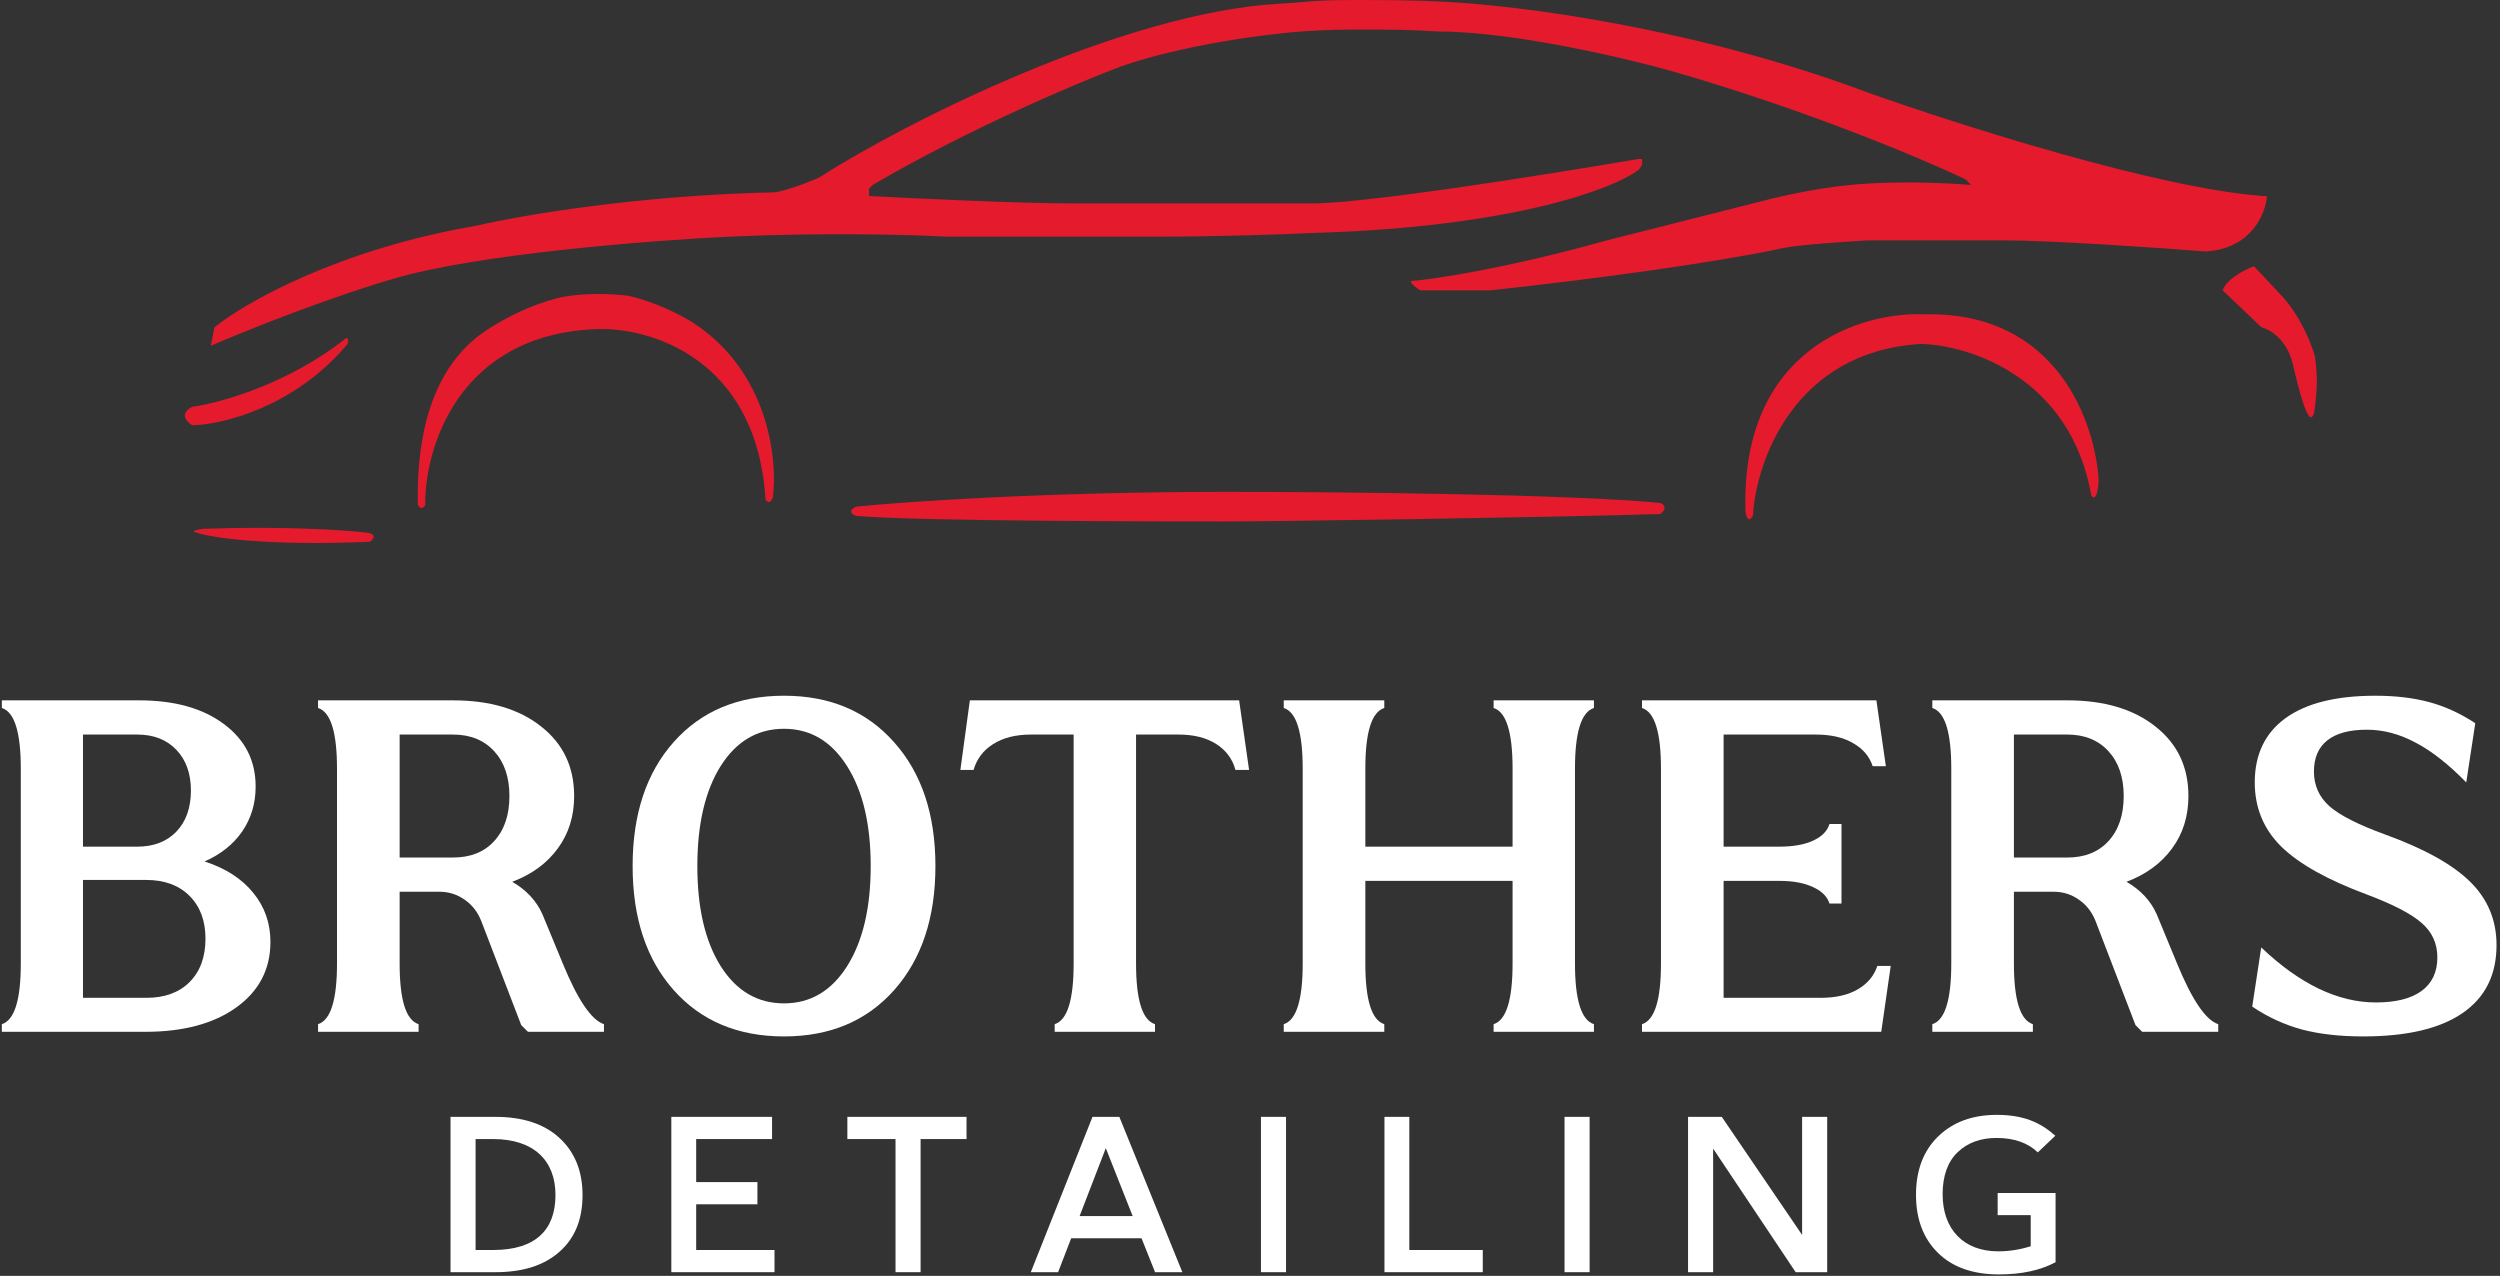 <svg width="676" height="345" viewBox="0 0 676 345" fill="none" xmlns="http://www.w3.org/2000/svg">
<rect x="0" y="0" width="676" height="345" fill="#333333" stroke="none"/>
<path d="M381.488 76C387.821 75.5 407.288 72.6 434.488 65L475.988 54.5C480.321 53.333 491.288 50.8 500.488 50C504.988 49.5 517.788 48.8 532.988 50L531.488 48.5C520.321 43.167 488.988 29.9 452.988 19.5C440.154 15.833 409.288 8.5 388.488 8.5C381 8 374.983 8 369 8C363.843 8 358.863 8 351.988 8.5C342.821 9.167 320.188 12 302.988 18C291.488 22.333 261.988 34.8 235.988 50L234.988 51V53C247.488 53.667 275.888 55 289.488 55H354.988C372.988 55 442.988 43 442.988 43H443.988C443.988 43 444.142 43.935 443.988 44.5C443.802 45.179 442.988 46 442.988 46C436.321 51 409.388 61.4 354.988 63C348.154 63.333 329.988 64 311.988 64H255.988C247.321 63.5 223.388 62.8 196.988 64C175.988 65 128.388 68.7 105.988 75.5C98.988 77.5 79.388 83.9 56.988 93.5L57.988 88.5C65.988 82 91.388 67.4 128.988 61C140.321 58.333 172.288 52.8 209.488 52C210.821 51.833 215.088 50.8 221.488 48C245.488 32.667 304.045 3.327 345.988 1C355 0.5 353.5 0 368.5 0C383.5 0 389.147 0.408 391 0.5C409.532 1.42 457.412 7.159 504.988 25C528.821 33.5 583.588 51 611.988 53H612.988C612.654 57.667 608.888 67.2 596.488 68C583.654 67 554.788 65 541.988 65H504.988C499.154 65.333 486.488 66.2 482.488 67C474.488 68.833 447.388 73.7 402.988 78.5H383.988C383.154 78 381.488 76.8 381.488 76Z" fill="#E51A2C"/>
<path d="M51.988 115C48.388 112.6 50.488 110.667 51.988 110C59.321 109 77.888 103.9 93.488 91.5C93.821 91.333 94.388 91.4 93.988 93C79.588 110.2 59.988 114.833 51.988 115Z" fill="#E51A2C"/>
<path d="M160.988 89C123.788 90.6 114.821 121.333 114.988 136.5C114.188 138.1 113.321 137.167 112.988 136.5C112.488 112.5 119.488 97 131.988 89C141.988 82.6 150.821 80.333 153.988 80C153.988 80 156.988 79.5 161.988 79.5C166.988 79.5 169.988 80 169.988 80C177.188 81.6 184.321 85.333 186.988 87C207.788 100.2 210.321 124.167 208.988 134.5C208.188 136.5 207.321 135.667 206.988 135C204.588 96.6 175.321 88.333 160.988 89Z" fill="#E51A2C"/>
<path d="M99.988 146.5C71.988 147.7 56.988 145.333 52.988 144C51.388 143.572 53.654 143.155 54.988 143C76.188 142.2 93.154 143.333 98.988 144C102.188 144.4 100.988 145.833 99.988 146.5Z" fill="#E51A2C"/>
<path d="M611.488 88.5L600.988 78.5C602.188 75.3 607.154 72.833 609.488 72L616.988 80C622.188 85.6 625.154 93.333 625.988 96.5C625.988 96.5 626.488 100.364 626.488 103C626.488 105.636 625.988 110 625.988 110C624.788 119.2 621.164 103.5 619.988 98.5C618.388 91.7 613.654 89 611.488 88.5Z" fill="#E51A2C"/>
<path d="M331.988 133C282.788 133 244.488 135.667 231.488 137C229.088 138.2 230.488 139.167 231.488 139.5C248.988 141 316.988 141 331.988 141C343.488 141 414.821 140 448.988 139C450.988 137.4 449.821 136.333 448.988 136C424.588 133.6 360.821 133 331.988 133Z" fill="#E51A2C"/>
<path d="M519.488 93C485.088 95 474.821 124.833 473.988 139.5C472.788 141.5 472.154 139.667 471.988 138.5C470.5 94 503.654 84.167 520.488 85C556.488 84.2 566.654 114.667 567.488 130C567.088 135.2 566.154 134.833 565.488 134C559.888 102 532.488 93.333 519.488 93Z" fill="#E51A2C"/>
<path d="M39.312 279H0.5V276.938C3.917 275.854 5.625 270.396 5.625 260.562V207.812C5.625 197.979 3.917 192.521 0.5 191.438V189.375H37.625C47.167 189.375 54.792 191.5 60.5 195.75C66.25 200 69.125 205.646 69.125 212.688C69.125 217.229 67.917 221.271 65.5 224.812C63.083 228.312 59.688 231.021 55.312 232.938C60.979 234.771 65.354 237.583 68.438 241.375C71.562 245.167 73.125 249.604 73.125 254.688C73.125 262.062 70.062 267.958 63.938 272.375C57.812 276.792 49.604 279 39.312 279ZM22.438 198.625V228.938H37.125C41.542 228.938 45.062 227.583 47.688 224.875C50.312 222.125 51.625 218.417 51.625 213.75C51.625 209.167 50.312 205.5 47.688 202.75C45.062 200 41.542 198.625 37.125 198.625H22.438ZM22.438 237.938V269.812H39.562C44.521 269.812 48.417 268.396 51.25 265.562C54.125 262.688 55.562 258.771 55.562 253.812C55.562 248.979 54.125 245.125 51.25 242.25C48.375 239.375 44.479 237.938 39.562 237.938H22.438Z" fill="white"/>
<path d="M108.062 241.125V260.562C108.062 270.396 109.771 275.854 113.188 276.938V279H86V276.938C89.417 275.854 91.125 270.396 91.125 260.562V207.812C91.125 197.979 89.417 192.521 86 191.438V189.375H122.5C132.458 189.375 140.396 191.729 146.312 196.438C152.271 201.104 155.25 207.375 155.25 215.25C155.25 220.708 153.771 225.438 150.812 229.438C147.896 233.438 143.792 236.438 138.5 238.438C142.333 240.646 145.062 243.583 146.688 247.25L152.188 260.562C156.229 270.396 159.938 275.854 163.312 276.938V279H142.75L140.938 277.188L130.188 249.188C129.229 246.688 127.729 244.729 125.688 243.312C123.646 241.854 121.354 241.125 118.812 241.125H108.062ZM122.5 198.625H108.062V231.875H122.5C127.208 231.875 130.917 230.396 133.625 227.438C136.375 224.438 137.75 220.375 137.75 215.25C137.75 210.167 136.375 206.125 133.625 203.125C130.875 200.125 127.167 198.625 122.5 198.625Z" fill="white"/>
<path d="M182.188 267.75C174.771 259.417 171.062 248.229 171.062 234.188C171.062 220.146 174.771 208.958 182.188 200.625C189.604 192.292 199.542 188.125 212 188.125C224.417 188.125 234.333 192.312 241.75 200.688C249.208 209.021 252.938 220.188 252.938 234.188C252.938 248.188 249.208 259.375 241.75 267.75C234.333 276.083 224.417 280.25 212 280.25C199.542 280.25 189.604 276.083 182.188 267.75ZM194.875 207.125C190.667 213.833 188.562 222.854 188.562 234.188C188.562 245.521 190.667 254.542 194.875 261.25C199.125 267.958 204.833 271.312 212 271.312C219.125 271.312 224.812 267.958 229.062 261.25C233.312 254.5 235.438 245.479 235.438 234.188C235.438 222.896 233.312 213.896 229.062 207.188C224.812 200.438 219.125 197.062 212 197.062C204.833 197.062 199.125 200.417 194.875 207.125Z" fill="white"/>
<path d="M263.25 208.188H259.688L262.25 189.375H335.062L337.75 208.188H334.062C333.271 205.229 331.542 202.896 328.875 201.188C326.208 199.479 322.812 198.625 318.688 198.625H307.188V260.562C307.188 270.396 308.896 275.854 312.312 276.938V279H285.188V276.938C288.604 275.854 290.312 270.396 290.312 260.562V198.625H278.75C274.667 198.625 271.271 199.479 268.562 201.188C265.896 202.854 264.125 205.188 263.25 208.188Z" fill="white"/>
<path d="M347.125 191.438V189.375H374.312V191.438C370.896 192.521 369.188 197.979 369.188 207.812V228.938H409V207.812C409 197.979 407.292 192.521 403.875 191.438V189.375H431V191.438C427.583 192.521 425.875 197.979 425.875 207.812V260.562C425.875 270.396 427.583 275.854 431 276.938V279H403.875V276.938C407.292 275.854 409 270.396 409 260.562V238.188H369.188V260.562C369.188 270.396 370.896 275.854 374.312 276.938V279H347.125V276.938C350.542 275.854 352.25 270.396 352.25 260.562V207.812C352.25 197.979 350.542 192.521 347.125 191.438Z" fill="white"/>
<path d="M466.062 269.812H492.312C496.396 269.812 499.75 269.042 502.375 267.5C505 265.958 506.75 263.854 507.625 261.188H511.25L508.688 279H444V276.938C447.417 275.854 449.125 270.396 449.125 260.562V207.812C449.125 197.979 447.417 192.521 444 191.438V189.375H507.375L509.938 207.188H506.375C505.5 204.521 503.729 202.438 501.062 200.938C498.438 199.396 495.083 198.625 491 198.625H466.062V228.938H481.125C484.875 228.938 487.917 228.396 490.25 227.312C492.625 226.229 494.104 224.729 494.688 222.812H497.938V244.312H494.688C494.104 242.438 492.625 240.958 490.25 239.875C487.875 238.75 484.833 238.188 481.125 238.188H466.062V269.812Z" fill="white"/>
<path d="M544.562 241.125V260.562C544.562 270.396 546.271 275.854 549.688 276.938V279H522.5V276.938C525.917 275.854 527.625 270.396 527.625 260.562V207.812C527.625 197.979 525.917 192.521 522.5 191.438V189.375H559C568.958 189.375 576.896 191.729 582.812 196.438C588.771 201.104 591.75 207.375 591.75 215.25C591.75 220.708 590.271 225.438 587.312 229.438C584.396 233.438 580.292 236.438 575 238.438C578.833 240.646 581.562 243.583 583.188 247.25L588.688 260.562C592.729 270.396 596.438 275.854 599.812 276.938V279H579.25L577.438 277.188L566.688 249.188C565.729 246.688 564.229 244.729 562.188 243.312C560.146 241.854 557.854 241.125 555.312 241.125H544.562ZM559 198.625H544.562V231.875H559C563.708 231.875 567.417 230.396 570.125 227.438C572.875 224.438 574.25 220.375 574.25 215.25C574.25 210.167 572.875 206.125 570.125 203.125C567.375 200.125 563.667 198.625 559 198.625Z" fill="white"/>
<path d="M609 272.188L611.438 256.188C621.854 266.104 632.188 271.062 642.438 271.062C647.854 271.062 651.979 270.021 654.812 267.938C657.646 265.854 659.062 262.833 659.062 258.875C659.062 255.125 657.646 252.021 654.812 249.562C652.021 247.104 647.083 244.542 640 241.875C629.333 237.917 621.604 233.583 616.812 228.875C612.062 224.167 609.688 218.396 609.688 211.562C609.688 204.021 612.458 198.229 618 194.188C623.583 190.146 631.688 188.125 642.312 188.125C647.771 188.125 652.646 188.708 656.938 189.875C661.229 191.042 665.354 192.938 669.312 195.562L666.875 211.562C662.125 206.688 657.562 203.104 653.188 200.812C648.854 198.479 644.458 197.312 640 197.312C635.292 197.312 631.729 198.271 629.312 200.188C626.896 202.104 625.688 204.917 625.688 208.625C625.688 212.375 627.083 215.5 629.875 218C632.667 220.458 637.667 223 644.875 225.625C655.542 229.5 663.229 233.771 667.938 238.438C672.688 243.104 675.062 248.812 675.062 255.562C675.062 263.604 672 269.729 665.875 273.938C659.75 278.146 650.792 280.25 639 280.25C632.708 280.25 627.188 279.625 622.438 278.375C617.688 277.083 613.208 275.021 609 272.188Z" fill="white"/>
<path d="M133.94 344H121.82V302H133.94C141.44 302 147.2 303.92 151.34 307.76C155.48 311.6 157.52 316.76 157.52 323.18C157.52 329.66 155.48 334.76 151.34 338.42C147.2 342.14 141.44 344 133.94 344ZM133.34 308H128.6V338H133.34C144.92 338 150.2 332.48 150.2 323.12C150.2 313.7 144.2 308 133.34 308Z" fill="white"/>
<path d="M209.427 344H181.527V302H208.767V308H188.247V319.64H204.807V325.64H188.247V338H209.427V344Z" fill="white"/>
<path d="M248.928 344H242.148V308H229.128V302H261.348V308H248.928V344Z" fill="white"/>
<path d="M319.709 344H312.329L308.669 334.82H289.649L286.109 344H278.729L295.409 302H302.669L319.709 344ZM306.269 328.82L299.009 310.46L291.929 328.82H306.269Z" fill="white"/>
<path d="M347.741 344H340.961V302H347.741V344Z" fill="white"/>
<path d="M400.939 344H374.359V302H381.079V338H400.939V344Z" fill="white"/>
<path d="M429.83 344H423.05V302H429.83V344Z" fill="white"/>
<path d="M456.449 344V302H465.569L487.289 333.92V302H494.069V344H485.549L463.229 310.58V344H456.449Z" fill="white"/>
<path d="M540.526 344.6C533.506 344.6 527.986 342.68 524.026 338.78C520.066 334.88 518.086 329.66 518.086 323.12C518.086 316.46 520.066 311.18 524.086 307.28C528.106 303.38 533.386 301.46 539.926 301.46C547.066 301.46 551.626 303.44 555.766 307.1L551.026 311.6C548.326 309.02 544.606 307.7 539.866 307.7C535.606 307.7 532.066 308.96 529.366 311.54C526.666 314.12 525.286 317.96 525.286 322.94C525.286 332.54 531.106 338.36 540.286 338.36C543.346 338.36 546.286 337.88 549.106 336.98V328.58H540.166V322.58H555.826V341.3C551.686 343.52 546.586 344.6 540.526 344.6Z" fill="white"/>
</svg>
